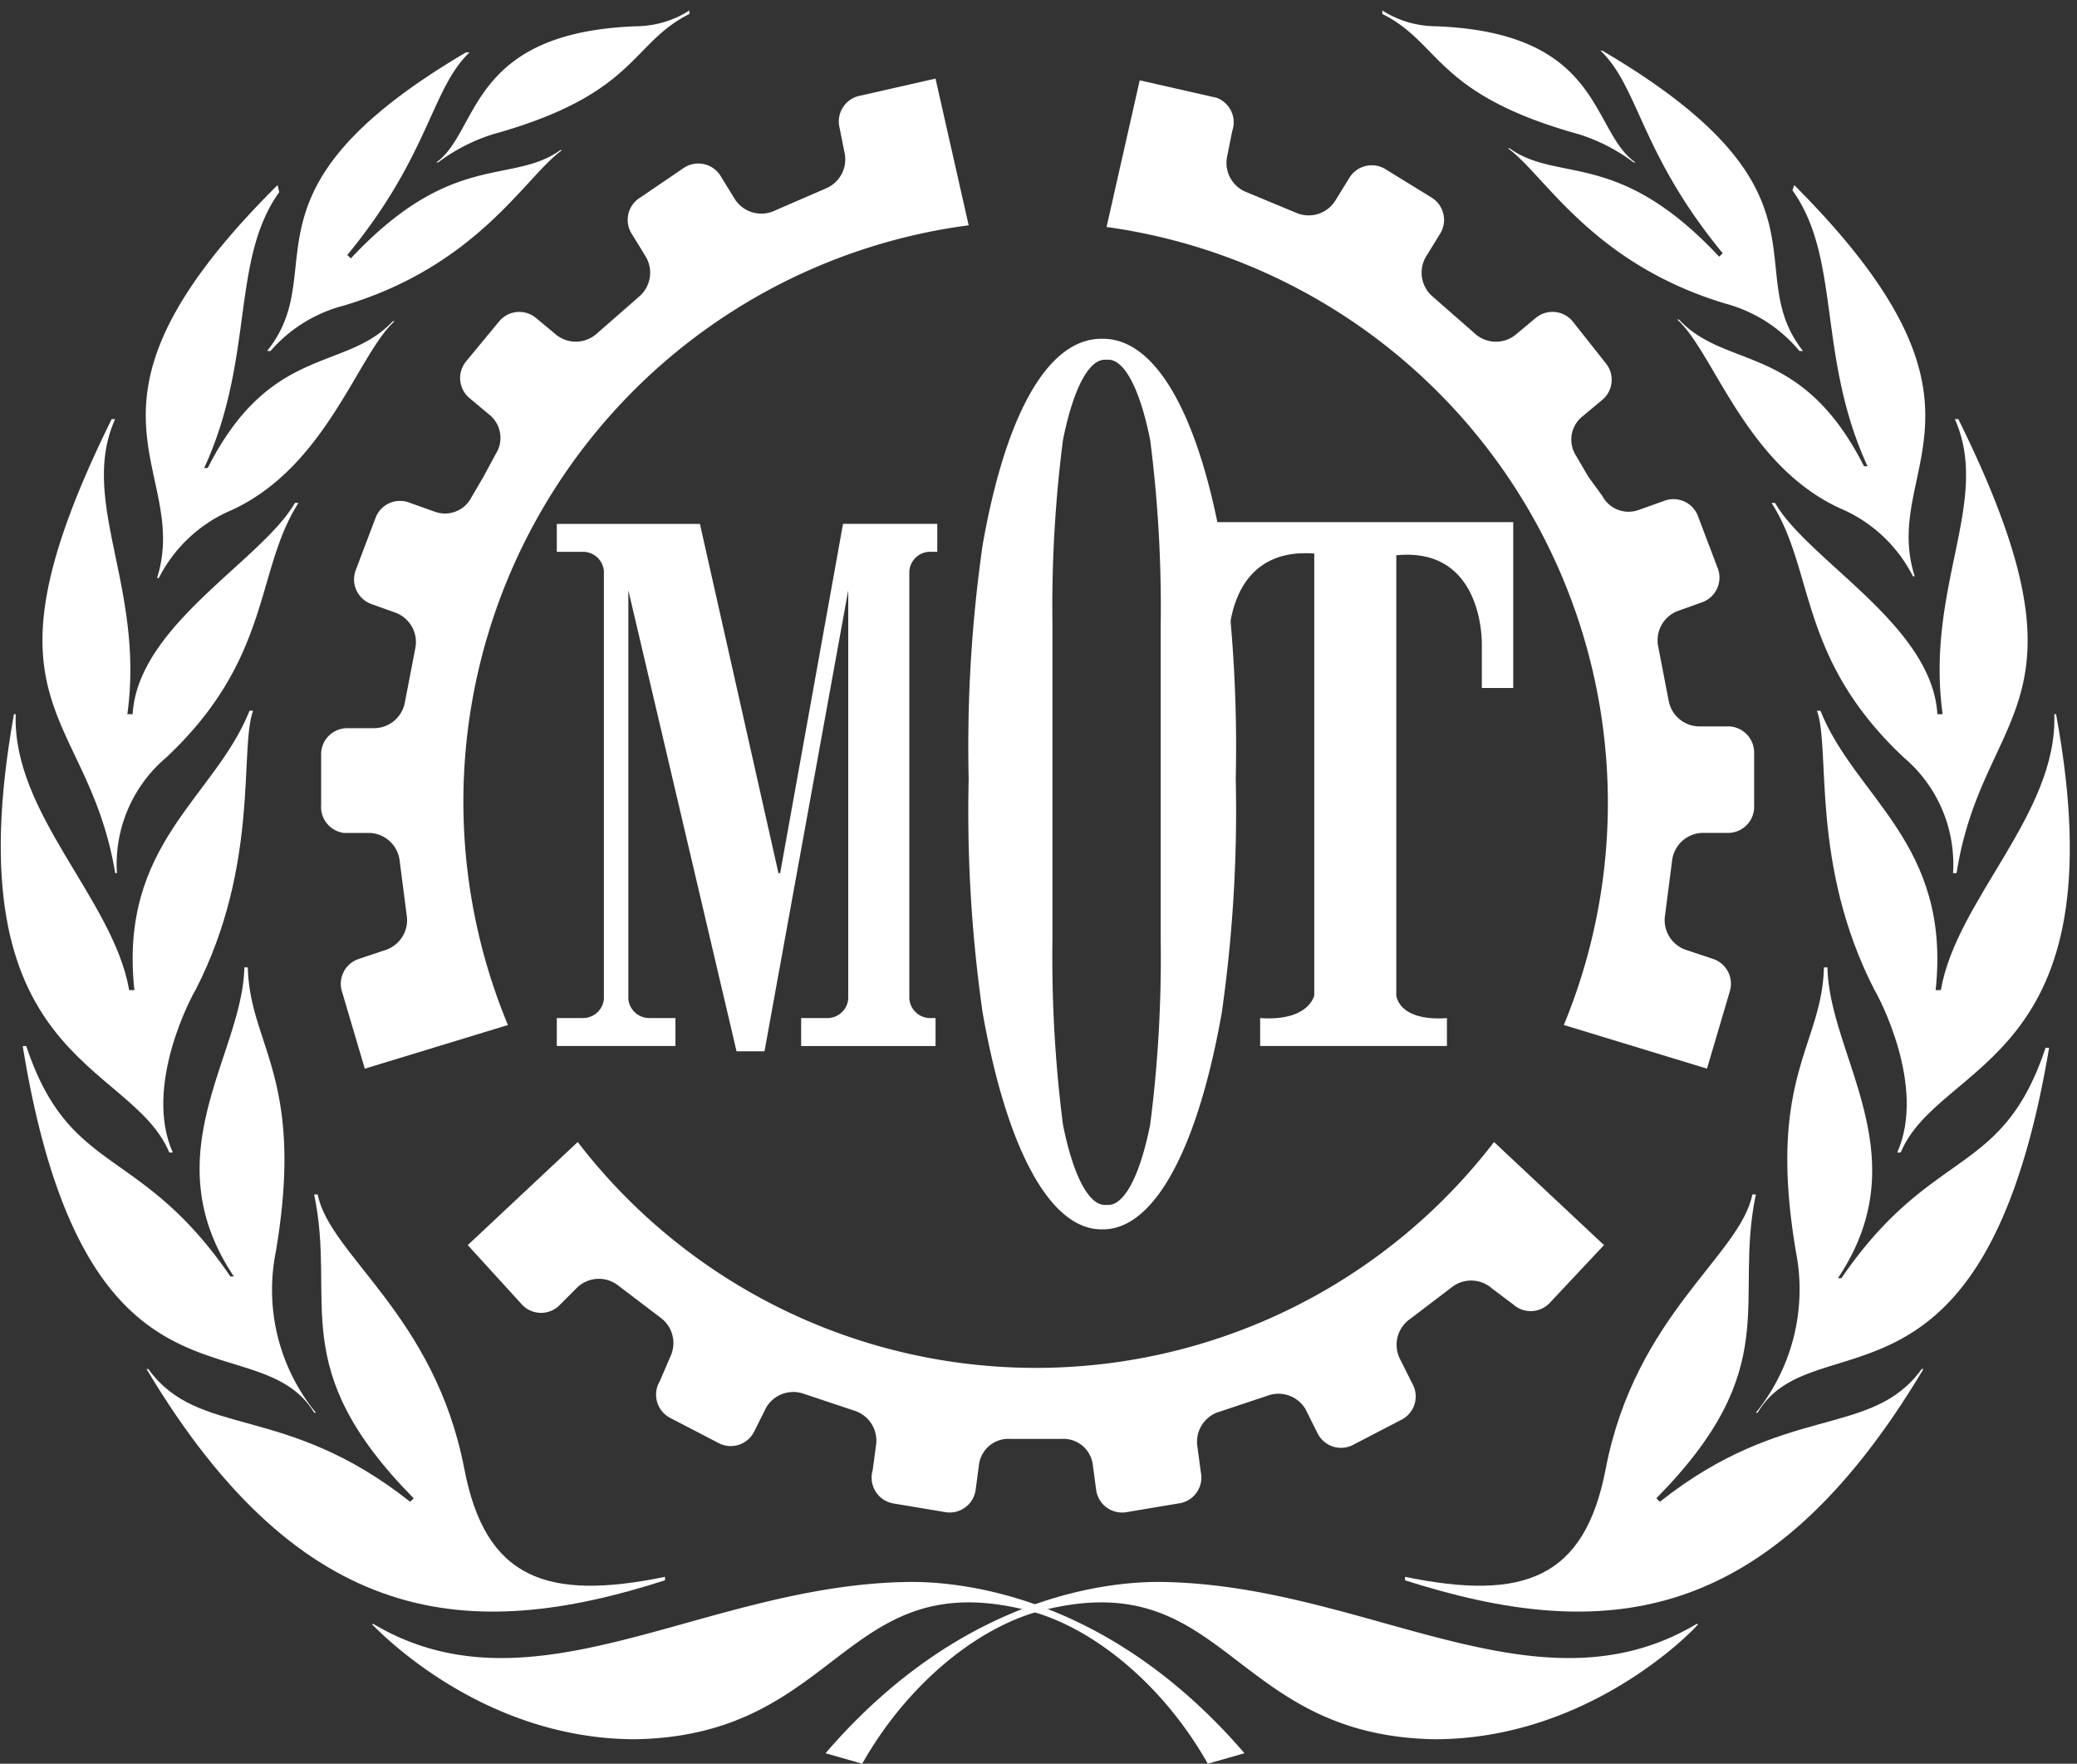 <svg xmlns="http://www.w3.org/2000/svg" width="53" height="45" viewBox="0 0 53 45">
    <rect x="0" y="0" width="53" height="45" fill="#333333" stroke="none"/>
    <g fill="#FFF" fill-rule="nonzero">
        <path d="M28.148 8.644h-.045c-1.291 0-2.405 1.737-3.028 5.257a36.236 36.236 0 0 0-.357 5.97 36.192 36.192 0 0 0 .357 5.97c.623 3.52 1.737 5.525 3.028 5.525h.045c1.291 0 2.405-2.005 3.028-5.524.283-1.977.402-3.974.357-5.97a36.37 36.37 0 0 0-.357-5.971c-.623-3.475-1.737-5.257-3.028-5.257zm1.47 11.361v3.965a33.339 33.339 0 0 1-.268 4.723c-.267 1.337-.668 2.05-1.068 2.05h-.09c-.4 0-.801-.713-1.068-2.05-.2-1.566-.29-3.144-.268-4.723v-4.055-3.965a33.384 33.384 0 0 1 .268-4.722c.267-1.337.668-2.05 1.068-2.05h.09c.4 0 .801.713 1.068 2.05.201 1.566.29 3.144.268 4.722V20.005zM12.337 12.163l-.312.535a.757.757 0 0 1-.935.356l-.624-.222a.668.668 0 0 0-.89.4l-.49 1.293a.669.669 0 0 0 .4.89l.624.224c.355.142.56.515.49.89l-.267 1.382a.802.802 0 0 1-.802.668h-.668a.668.668 0 0 0-.668.624v1.337a.668.668 0 0 0 .579.712h.668c.393.02.714.322.757.713l.178 1.382a.802.802 0 0 1-.534.89l-.668.223a.668.668 0 0 0-.446.847l.58 1.96 3.652-1.114a14.842 14.842 0 0 1 .845-13.105 14.83 14.83 0 0 1 10.912-7.3l-.846-3.743-1.96.445a.668.668 0 0 0-.49.802l.134.669a.802.802 0 0 1-.49.89l-1.336.58a.802.802 0 0 1-.98-.312l-.356-.579a.668.668 0 0 0-.935-.223l-1.114.758a.668.668 0 0 0-.222.935l.356.58c.2.339.125.773-.178 1.024l-1.07.936a.801.801 0 0 1-1.023.044l-.535-.445a.668.668 0 0 0-.935.089l-.846 1.025a.668.668 0 0 0 .089.935l.534.446a.758.758 0 0 1 .134.98l-.312.58z"/>
        <path d="M26.455 36.713h.624a.757.757 0 0 1 .802.624l.089.668a.668.668 0 0 0 .757.58l1.336-.224a.668.668 0 0 0 .579-.802l-.09-.668a.802.802 0 0 1 .49-.846l1.337-.446a.802.802 0 0 1 .935.356l.312.624a.668.668 0 0 0 .935.268l1.203-.624a.668.668 0 0 0 .267-.936l-.312-.624a.802.802 0 0 1 .223-.98l1.113-.846a.801.801 0 0 1 1.025.044l.534.401a.668.668 0 0 0 .936-.044l1.38-1.47-2.806-2.63a14.74 14.74 0 0 1-23.382 0l-2.806 2.63 1.38 1.514a.668.668 0 0 0 .936.045l.49-.49a.801.801 0 0 1 1.024-.045l1.114.847a.802.802 0 0 1 .223.98l-.268.624a.669.669 0 0 0 .268.935l1.202.624a.668.668 0 0 0 .935-.267l.312-.624a.802.802 0 0 1 .935-.357l1.337.446a.802.802 0 0 1 .534.847l-.09.668a.669.669 0 0 0 .535.846l1.336.223a.668.668 0 0 0 .758-.579l.089-.668a.757.757 0 0 1 .801-.624h.668zM40.53 12.163l-.312-.534a.758.758 0 0 1 .133-.98l.535-.446a.668.668 0 0 0 .089-.936l-.846-1.069a.668.668 0 0 0-.936-.09l-.534.446a.801.801 0 0 1-1.025-.044l-1.068-.936a.802.802 0 0 1-.179-1.024l.357-.58a.669.669 0 0 0-.223-.935l-1.158-.713a.668.668 0 0 0-.935.223l-.357.579a.802.802 0 0 1-.98.312L31.8 4.9a.802.802 0 0 1-.49-.891l.134-.668a.668.668 0 0 0-.401-.847l-1.96-.445-.846 3.742a14.831 14.831 0 0 1 10.828 7.317 14.842 14.842 0 0 1 .84 13.044l3.653 1.114.579-1.96a.669.669 0 0 0-.445-.847l-.668-.222a.802.802 0 0 1-.535-.891l.178-1.382a.802.802 0 0 1 .757-.713h.668a.668.668 0 0 0 .669-.712v-1.337a.668.668 0 0 0-.713-.668h-.668a.802.802 0 0 1-.802-.669l-.267-1.38a.802.802 0 0 1 .49-.892l.623-.223a.668.668 0 0 0 .401-.89l-.49-1.293a.668.668 0 0 0-.89-.4l-.624.222a.757.757 0 0 1-.935-.357l-.357-.49zM11.134 4.144h.045a4.676 4.676 0 0 1 1.38-.713c3.697-1.025 3.52-2.317 5.033-3.075V.267a2.538 2.538 0 0 1-1.291.401c-4.365.134-4.053 2.674-5.167 3.476z"/>
        <path d="M6.814 8.955h.09a3.696 3.696 0 0 1 1.87-1.158c3.43-1.025 4.632-3.297 5.567-3.965h-.044c-1.247.89-2.762 0-5.345 2.762l-.089-.089c2.093-2.54 2.138-4.233 3.118-5.168h-.09C5.835 4.9 8.508 6.86 6.815 8.955z"/>
        <path d="M7.082 4.723c-5.746 5.703-2.183 7.173-3.074 10.025h.045a3.697 3.697 0 0 1 1.87-1.738c2.406-1.114 3.207-3.965 4.143-4.812h-.045c-1.203 1.292-3.118.58-4.721 3.743h-.09c1.293-2.807.669-5.302 1.916-7.04l-.044-.178z"/>
        <path d="M2.94 22.277h.044a3.565 3.565 0 0 1 1.247-2.94c2.717-2.54 2.272-4.768 3.385-6.505h-.09c-.845 1.47-4.008 3.118-4.141 5.39H3.25c.446-3.252-1.247-5.435-.312-7.529H2.85C-.802 18.09 2.227 18 2.94 22.277z"/>
        <path d="M4.32 29.406h.09c-.758-1.693.49-4.01.578-4.144 1.648-3.208 1.114-6.148 1.47-7.128h-.09c-.89 2.227-3.34 3.386-2.939 7.128h-.133c-.401-2.316-2.984-4.5-2.895-7.04H.356c-1.603 8.912 2.984 8.823 3.964 11.184z"/>
        <path d="M8.017 36.045h.044a4.947 4.947 0 0 1-1.024-4.1c.757-4.455-.668-5.257-.713-7.262h-.089c-.044 2.228-2.36 4.767-.267 7.886H5.88c-2.316-3.386-4.097-2.54-5.21-5.88h-.09c1.603 9.89 5.968 6.95 7.438 9.356z"/>
        <path d="M16.969 40.322v-.09c-3.029.624-4.587.045-5.122-2.762-.757-3.92-3.43-5.435-3.741-6.995h-.09c.58 2.763-.756 4.411 2.54 7.753l-.09.089c-3.206-2.54-5.389-1.604-6.68-3.386H3.74c3.964 6.638 8.24 6.995 13.228 5.39z"/>
        <path d="M9.487 41.436h.044c4.053 2.406 8.329-.936 13.495-1.07 1.292-.044 5.166.223 8.73 4.367L30.82 45c-1.158-2.05-2.984-3.52-4.632-3.92-4.676-1.16-4.765 3.207-9.976 3.296-3.92 0-6.547-2.762-6.725-2.94zM41.732 4.144h-.045a4.676 4.676 0 0 0-1.38-.713C36.61 2.406 36.788 1.114 35.274.356V.267c.386.248.833.387 1.292.401 4.364.134 4.008 2.674 5.166 3.476z"/>
        <path d="M46.008 8.955h-.09a3.696 3.696 0 0 0-1.87-1.203c-3.43-1.024-4.632-3.297-5.567-3.965h.044c1.247.891 2.762 0 5.345 2.763l.089-.09c-2.093-2.54-2.138-4.232-3.118-5.168h.045c6.146 3.609 3.474 5.57 5.122 7.663z"/>
        <path d="M45.785 4.723c5.7 5.703 2.182 7.173 3.073 9.98h-.045a3.697 3.697 0 0 0-1.87-1.738C44.538 11.851 43.736 9 42.8 8.153h.044c1.203 1.293 3.118.58 4.721 3.743h.09c-1.292-2.807-.669-5.302-1.916-7.04l.045-.133z"/>
        <path d="M49.927 22.277h-.09a3.565 3.565 0 0 0-1.246-2.94c-2.717-2.54-2.272-4.768-3.385-6.505h.089c.846 1.47 4.008 3.118 4.142 5.39h.134c-.446-3.252 1.247-5.435.311-7.529h.09c3.652 7.396.623 7.307-.045 11.584z"/>
        <path d="M48.502 29.406h-.09c.758-1.693-.49-4.01-.578-4.144-1.648-3.208-1.114-6.148-1.47-7.128h.089c.89 2.227 3.34 3.386 2.94 7.128h.133c.4-2.316 2.984-4.5 2.895-7.04h.045c1.647 8.912-2.984 8.823-3.964 11.184z"/>
        <path d="M44.85 36.045h-.045a4.991 4.991 0 0 0 1.024-4.1c-.757-4.455.668-5.257.713-7.262h.09c.044 2.272 2.36 4.812.266 7.93h.09c2.315-3.385 4.097-2.539 5.21-5.88h.09c-1.649 9.846-6.013 6.906-7.438 9.312z"/>
        <path d="M35.853 40.322v-.09c3.029.624 4.587.045 5.122-2.762.757-3.92 3.43-5.435 3.741-6.995h.089c-.579 2.763.757 4.411-2.539 7.753l.09.089c3.206-2.54 5.389-1.604 6.68-3.386h.045c-3.964 6.638-8.195 6.995-13.228 5.39z"/>
        <path d="M43.335 41.436h-.044c-4.053 2.406-8.329-.936-13.495-1.07-1.292-.044-5.167.223-8.73 4.367l.936.267c1.158-2.05 2.984-3.52 4.632-3.92 4.676-1.16 4.765 3.207 9.976 3.296 3.92 0 6.592-2.762 6.725-2.94zM23.783 14.08h.134v-.714h-2.405l-1.604 8.911h-.044l-2.004-8.91h-3.652v.712h.668a.535.535 0 0 1 .534.49v10.916a.535.535 0 0 1-.534.49h-.668v.713h3.028v-.713h-.668a.535.535 0 0 1-.534-.49V15.06l2.761 11.763h.713l2.137-11.763v10.426a.535.535 0 0 1-.534.49h-.668v.713h3.43v-.713h-.134a.535.535 0 0 1-.535-.49V14.57a.535.535 0 0 1 .58-.49zM38.614 13.322v4.232h-.801v-1.113c0-.045.044-2.495-2.183-2.273v11.228s.045.668 1.292.58v.712h-4.766v-.713c1.247.09 1.381-.579 1.381-.579V14.124c-2.271-.178-2.182 2.272-2.182 2.272v1.158h-.802v-4.232h8.061z"/>
    </g>
</svg>
